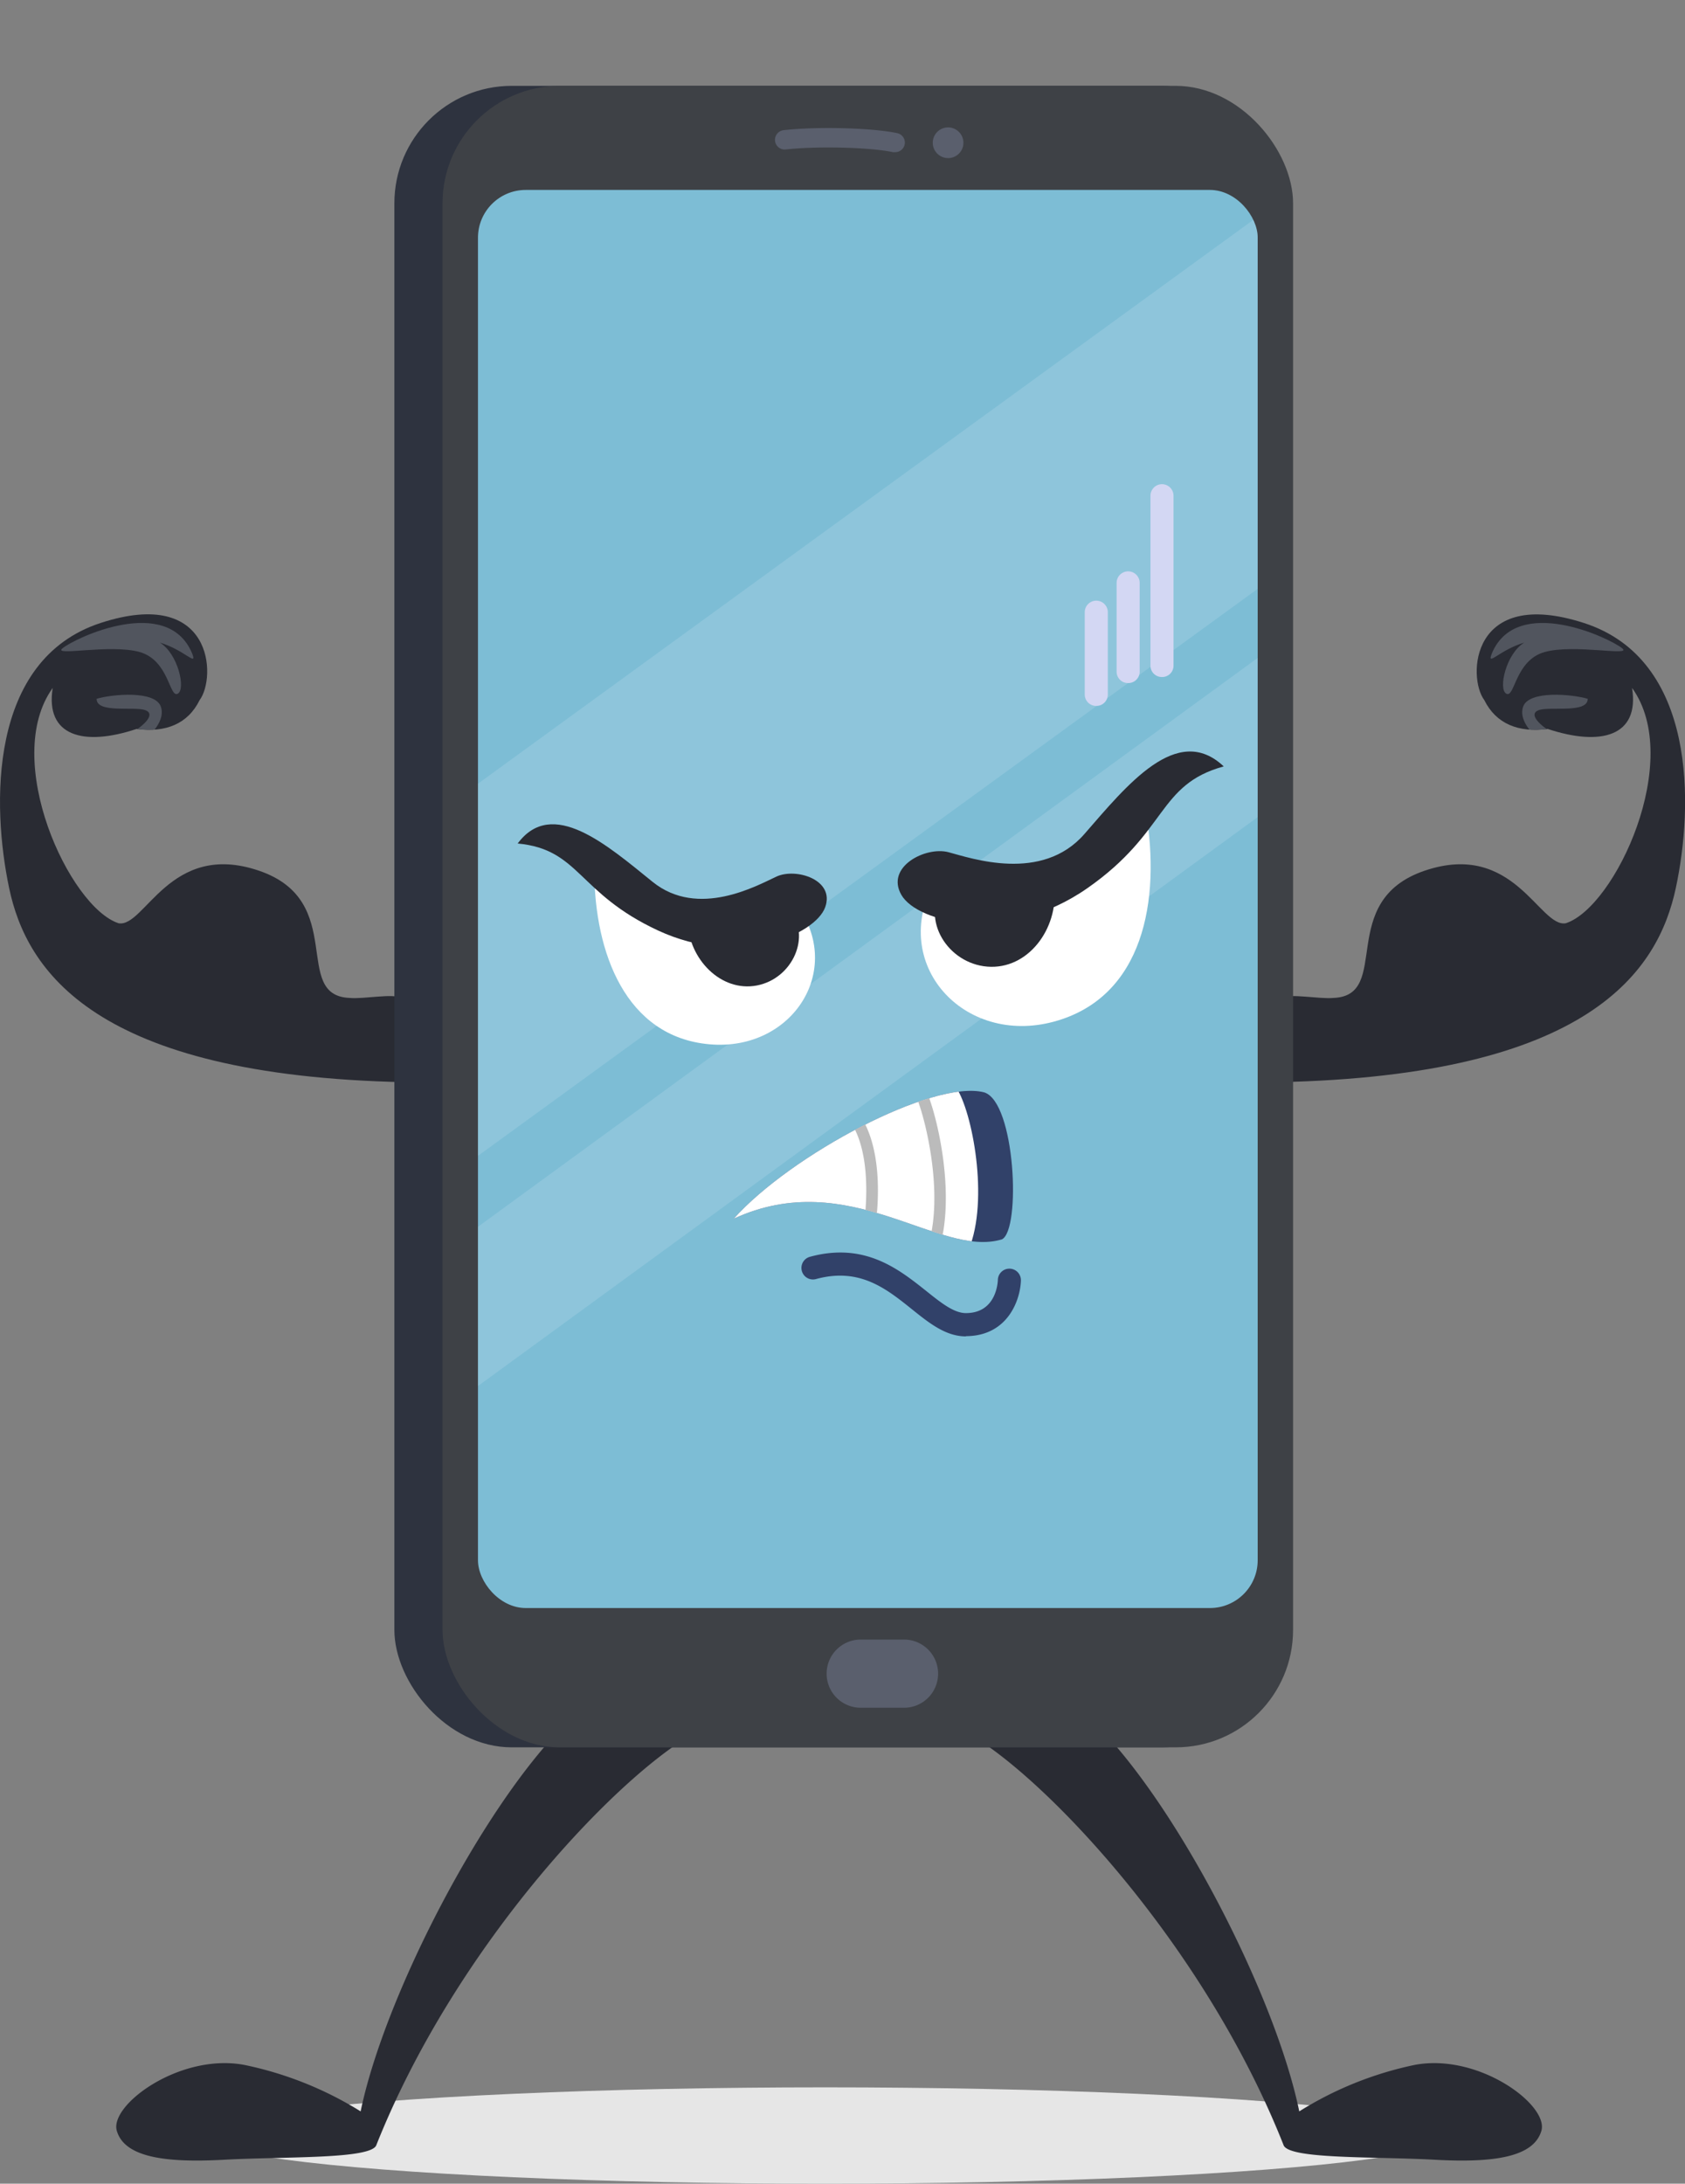 <svg xmlns="http://www.w3.org/2000/svg" xmlns:xlink="http://www.w3.org/1999/xlink" viewBox="0 0 296.69 384.34"><rect x="0" y="0" width="296.69" height="384.34" fill="#808080" stroke="none"/><defs><style>.cls-1{fill:none;}.cls-2{fill:#e6e6e6;}.cls-3{fill:#292b33;}.cls-4{clip-path:url(#clip-path);}.cls-5{fill:#51555e;}.cls-6{clip-path:url(#clip-path-2);}.cls-7{fill:#2e333f;}.cls-8{fill:#3e4146;}.cls-9{fill:#5a5f6d;}.cls-10{clip-path:url(#clip-path-3);}.cls-11{fill:#7dbdd5;}.cls-12{fill:#d2e6f5;opacity:0.2;}.cls-13{fill:#d3d7f3;}.cls-14{fill:#fff;}.cls-15{fill:#314169;}.cls-16{clip-path:url(#clip-path-4);}.cls-17{fill:#bbb;}</style><clipPath id="clip-path" transform="translate(0 15.11)"><path class="cls-1" d="M70.66,160.53c3.55,2.07,6.48,9.08.68,14.83C16.49,174.23,4.65,155.63,1.61,141.2S-2.11,101,17.73,94.53s20.41,9.58,17.42,13.58c-2.09,4.23-6,5.75-11.11,5.08-9.3,3.1-16.12,1.29-14.76-7.22-9.08,12.63,2.93,38.6,11.61,41.42,4.62.79,9-14.59,24.69-9.26s5.63,22,16,22.4C64.06,160.76,69.21,159.69,70.66,160.53Z"/></clipPath><clipPath id="clip-path-2" transform="translate(0 15.11)"><path class="cls-1" d="M225.65,160.53c-3.57,2.07-6.51,9.08-.68,14.83,55.14-1.13,67-19.73,70.1-34.16s3.74-40.25-16.2-46.67-20.52,9.58-17.52,13.58c2.1,4.23,6.07,5.75,11.17,5.08,9.35,3.1,16.21,1.29,14.85-7.22,9.12,12.63-2.95,38.6-11.68,41.42-4.64.79-9.09-14.59-24.82-9.26s-5.67,22-16.09,22.4C232.28,160.76,227.11,159.69,225.65,160.53Z"/></clipPath><clipPath id="clip-path-3" transform="translate(0 15.11)"><rect class="cls-1" x="84.16" y="18.32" width="137.29" height="249.59" rx="8.41"/></clipPath><clipPath id="clip-path-4" transform="translate(0 15.11)"><path class="cls-1" d="M129.2,199.38c10.06-11.24,35.09-24.56,44.09-22.23,5.5,1.69,6.51,24.18,3.13,25.87C165.26,206.4,149.57,190,129.2,199.38Z"/></clipPath></defs><g id="Слой_2" data-name="Слой 2"><g id="_лой_1" data-name="‘лой_1"><ellipse class="cls-2" cx="145.28" cy="375.86" rx="109.77" ry="8.48"/><path class="cls-3" d="M123,289.52c-13.61,7.14-42.61,37.39-56.73,72.9-.84,2.54-16.11,2-26.8,2.59s-17.55-.52-18.9-5.08,11.16-13.76,22.49-11.6A62.83,62.83,0,0,1,63.5,356.5c4.14-20.05,21.31-53.45,36-68.11S123.11,289.33,123,289.52Z" transform="translate(0 15.11)"/><path class="cls-3" d="M169.64,289.52c13.52,7.14,42.33,37.39,56.36,72.9.84,2.54,16,2,26.62,2.59s17.43-.52,18.78-5.08-11.09-13.76-22.35-11.6a62.2,62.2,0,0,0-20.28,8.17c-4.12-20.05-21.17-53.45-35.78-68.11S169.56,289.33,169.64,289.52Z" transform="translate(0 15.11)"/><g class="cls-4"><path class="cls-3" d="M70.66,160.53c3.55,2.07,6.48,9.08.68,14.83C16.49,174.23,4.65,155.63,1.61,141.2S-2.11,101,17.73,94.53s20.41,9.58,17.42,13.58c-2.09,4.23-6,5.75-11.11,5.08-9.3,3.1-16.12,1.29-14.76-7.22-9.08,12.63,2.93,38.6,11.61,41.42,4.62.79,9-14.59,24.69-9.26s5.63,22,16,22.4C64.06,160.76,69.21,159.69,70.66,160.53Z" transform="translate(0 15.11)"/><path class="cls-5" d="M23,114c2.35-1.42,4.49-3.41,2.59-4.12s-8.61.63-8.58-2c2.72-.81,10.34-1.53,11.32,1.41s-3,5.87-3,5.87Z" transform="translate(0 15.11)"/><path class="cls-5" d="M11,99c2.19-1.82,18.45-9.55,22.82.87,1,2.51-1.35-.62-5.68-1.88,3.19,1.9,4.63,8.22,3.15,9s-1.52-5.88-6.7-7.34S9.2,100.46,11,99Z" transform="translate(0 15.11)"/></g><g class="cls-6"><path class="cls-3" d="M225.65,160.53c-3.57,2.07-6.51,9.08-.68,14.83,55.14-1.13,67-19.73,70.1-34.16s3.74-40.25-16.2-46.67-20.52,9.58-17.52,13.58c2.1,4.23,6.07,5.75,11.17,5.08,9.35,3.1,16.21,1.29,14.85-7.22,9.12,12.63-2.95,38.6-11.68,41.42-4.64.79-9.09-14.59-24.82-9.26s-5.67,22-16.09,22.4C232.28,160.76,227.11,159.69,225.65,160.53Z" transform="translate(0 15.11)"/><path class="cls-5" d="M273.54,114c-2.37-1.42-4.52-3.41-2.61-4.12s8.66.63,8.63-2c-2.73-.81-10.4-1.53-11.38,1.41s3,5.87,3,5.87Z" transform="translate(0 15.11)"/><path class="cls-5" d="M285.64,99c-2.21-1.82-18.55-9.55-22.95.87-1,2.51,1.36-.62,5.71-1.88-3.21,1.9-4.65,8.22-3.16,9s1.53-5.88,6.73-7.34S287.44,100.46,285.64,99Z" transform="translate(0 15.11)"/></g><rect class="cls-7" x="69.44" y="15.11" width="155.78" height="292.43" rx="20.67"/><rect class="cls-8" x="77.92" y="15.11" width="149.76" height="292.43" rx="20.67"/><path class="cls-9" d="M169.55,10.7a2.7,2.7,0,1,1-1.94-3.3A2.71,2.71,0,0,1,169.55,10.7Z" transform="translate(0 15.11)"/><path class="cls-9" d="M157.58,11.67a1.47,1.47,0,0,1-.36,0c-4-.86-13.35-1.09-18.89-.47A1.69,1.69,0,0,1,138,7.8c5.92-.67,15.63-.41,20,.53a1.69,1.69,0,0,1-.35,3.34Z" transform="translate(0 15.11)"/><g class="cls-10"><rect class="cls-11" x="84.16" y="33.43" width="137.29" height="249.59" rx="8.41"/><polygon class="cls-12" points="273.92 65.5 35.6 238.73 35.6 173.23 273.92 0 273.92 65.5"/><polygon class="cls-12" points="273.14 106.12 35.6 279.36 35.6 251.33 273.14 78.1 273.14 106.12"/></g><path class="cls-13" d="M204.57,104.05a2,2,0,0,1-2-2V72.14a2,2,0,1,1,4.06,0V102A2,2,0,0,1,204.57,104.05Z" transform="translate(0 15.11)"/><path class="cls-13" d="M198.61,105.11a2,2,0,0,1-2-2V87.48a2,2,0,1,1,4.06,0v15.6A2,2,0,0,1,198.61,105.11Z" transform="translate(0 15.11)"/><path class="cls-13" d="M193,109.13a2,2,0,0,1-2-2V92.64a2,2,0,1,1,4.06,0V107.1A2,2,0,0,1,193,109.13Z" transform="translate(0 15.11)"/><path class="cls-14" d="M104.64,138.25c.08,14.29,5.49,29.13,20.29,30.44s24.22-13.61,14.79-25.32C128.39,146,121,148.23,104.64,138.25Z" transform="translate(0 15.11)"/><path class="cls-3" d="M121.08,147.06c.17,6.6,5.86,12.49,12.18,11.28s9.66-8.69,5.75-13.42S133.71,148,121.08,147.06Z" transform="translate(0 15.11)"/><path class="cls-3" d="M91.15,133.35c6.09-8.2,15.73.27,23.76,6.75s18.4.65,21.81-.93,10.35.54,8.57,5.41-15.19,10.68-29.4,4.09S102.11,134.38,91.15,133.35Z" transform="translate(0 15.11)"/><path class="cls-14" d="M201.75,127.71c2.66,15.55-.37,32.73-16.21,37s-29-10.14-21-24.69C177.41,140.74,185.83,141.71,201.75,127.71Z" transform="translate(0 15.11)"/><path class="cls-3" d="M185.56,140.45c1.08,7.2-4,14.71-11.07,14.6s-12.19-7.58-8.84-13.48S172,143.92,185.56,140.45Z" transform="translate(0 15.11)"/><path class="cls-3" d="M215.47,119.78c-8.2-7.75-17.05,3.32-24.54,11.91S171,135.94,167,134.88s-11.15,2.57-8.28,7.53,18.58,8.69,32.76-1.21S203.75,123,215.47,119.78Z" transform="translate(0 15.11)"/><path class="cls-15" d="M170.08,220.1c-3.55,0-6.46-2.33-9.55-4.81-4.52-3.62-9.2-7.37-16.85-5.28a2,2,0,0,1-1.07-3.92c9.65-2.63,15.64,2.18,20.46,6,2.62,2.1,4.89,3.91,7,3.91h0c5.29,0,5.61-5.26,5.63-5.86a2,2,0,0,1,4.06.14c-.11,3.36-2.27,9.74-9.67,9.78Z" transform="translate(0 15.11)"/><g class="cls-16"><path class="cls-15" d="M129.2,199.38c10.06-11.24,35.09-24.56,44.09-22.23,5.5,1.69,6.51,24.18,3.13,25.87C165.26,206.4,149.57,190,129.2,199.38Z" transform="translate(0 15.11)"/><path class="cls-14" d="M168.12,176c2.76,3.35,6,18.79,2.76,28s-49.21-2.26-49.21-2.26S148.9,170.68,168.12,176Z" transform="translate(0 15.11)"/><path class="cls-17" d="M164.29,204.34c-4,0-11.23-1.53-11.54-1.6a1,1,0,0,1-.79-1.17c0-.13,2.23-12.42-2.14-19.13a1,1,0,0,1,.3-1.41,1,1,0,0,1,1.4.3c4.1,6.3,3.06,16.42,2.59,19.62a70.83,70.83,0,0,0,9.79,1.35c2-9.51-1.37-22-2.76-24.83a1,1,0,1,1,1.81-.9c1.73,3.45,5.19,17,2.74,27a1,1,0,0,1-.95.77Zm.42-1h0Z" transform="translate(0 15.11)"/></g><path class="cls-9" d="M159.18,285.46h-7.63a6,6,0,0,1-6-6h0a6,6,0,0,1,6-6h7.63a6,6,0,0,1,6,6h0A6,6,0,0,1,159.18,285.46Z" transform="translate(0 15.11)"/></g></g></svg>